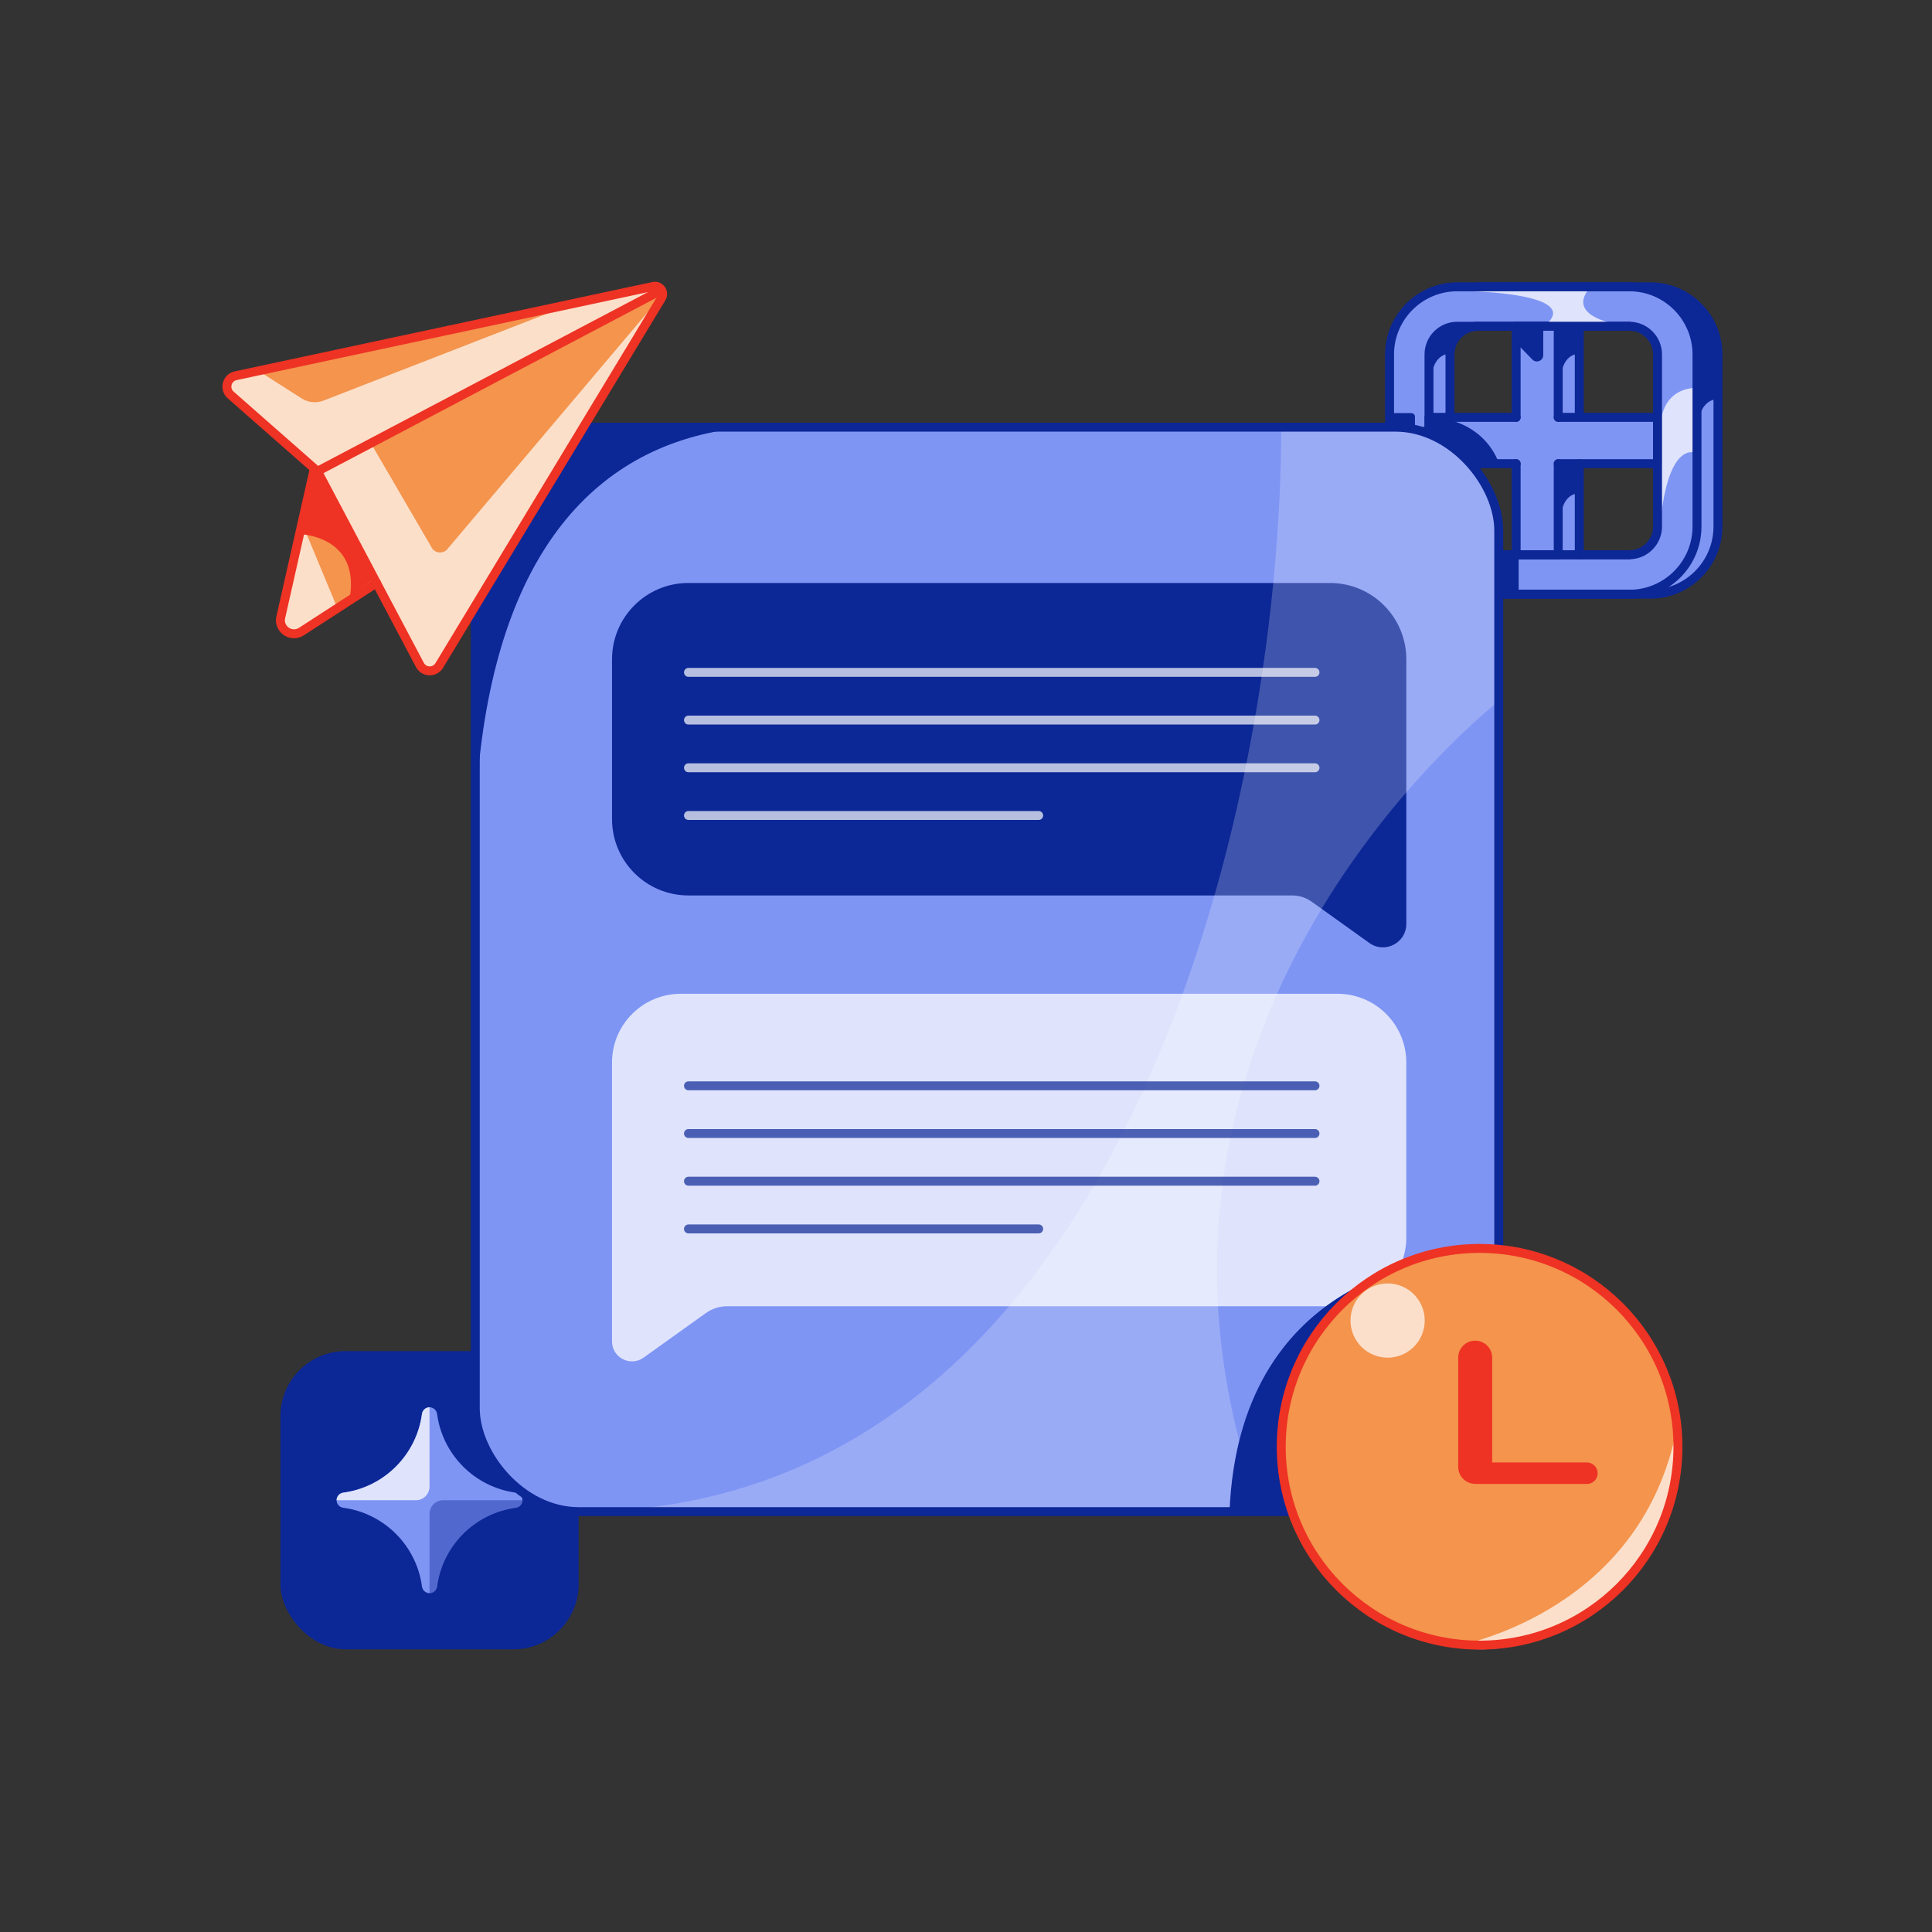 <?xml version="1.0" encoding="utf-8"?>
<svg xmlns="http://www.w3.org/2000/svg" data-name="Capa 2" id="Capa_2" viewBox="0 0 1080 1080">
  <rect x="0" y="0" width="1080" height="1080" fill="#333333" stroke="none"/>
  <defs>
    <style>
      .cls-1, .cls-2 {
        opacity: .75;
      }

      .cls-3 {
        fill: #f4944d;
      }

      .cls-4 {
        fill: #ee3224;
      }

      .cls-5, .cls-2, .cls-6, .cls-7 {
        fill: #fff;
      }

      .cls-8 {
        fill: #fcdfc9;
      }

      .cls-9 {
        opacity: .4;
      }

      .cls-10 {
        fill: #0c2796;
      }

      .cls-11 {
        fill: #7f95f4;
      }

      .cls-12 {
        stroke-width: 12px;
      }

      .cls-12, .cls-13, .cls-14, .cls-15, .cls-16 {
        fill: none;
        stroke-linecap: round;
        stroke-linejoin: round;
      }

      .cls-12, .cls-14, .cls-15 {
        stroke: #ee3224;
      }

      .cls-13 {
        stroke: #fff;
      }

      .cls-13, .cls-15, .cls-16 {
        stroke-width: 5px;
      }

      .cls-14 {
        stroke-width: 19px;
      }

      .cls-16 {
        stroke: #0c2796;
      }

      .cls-6 {
        opacity: .21;
      }

      .cls-7, .cls-17 {
        opacity: .7;
      }
    </style>
  </defs>
  <polygon class="cls-11" points="812.61 181.35 846.67 181.35 847.53 244.05 882.82 241.09 884.1 183.23 914 183.42 923.67 189.03 926.58 198.14 928.9 229.89 960.35 224.33 958.74 187.22 944.14 167.11 926.58 160.32 812.61 161.42 812.61 181.35"/>
  <polygon class="cls-11" points="817.76 161.42 808.14 161.42 793.36 166.85 780.64 181.49 776.77 200.42 776.77 237.07 794.81 238.79 808.51 236.58 817.76 242.63 825.66 251.15 831.22 259.2 847.53 258.3 848.46 309.09 835.78 310.13 836 332.18 897.65 332.18 926.58 331.31 939.41 328.2 948.63 322.79 955.95 312.05 960.35 300.21 960.35 287.99 960.35 221.28 926.58 221.03 925.36 296.07 921.84 305.62 915.98 310.13 871.06 310.13 882.82 309.12 882.82 259.2 927.33 259.2 927.33 232.46 810.54 232.46 811.62 199.68 812.73 191.53 818.16 183.14 817.76 161.42"/>
  <path class="cls-16" d="M826.3,160.32h96.23c20.85,0,37.82,16.96,37.82,37.81v96.23c0,20.85-16.96,37.81-37.82,37.81h-96.23M810.54,259.2v35.17c0,8.69,7.07,15.76,15.76,15.76h84.51M910.81,182.37h-84.51c-8.69,0-15.76,7.07-15.76,15.76v35.17"/>
  <polyline class="cls-16" points="847.53 233.31 847.53 182.37 871.06 182.37 871.06 233.31"/>
  <line class="cls-16" x1="882.82" x2="882.82" y1="182.37" y2="230.98"/>
  <polyline class="cls-16" points="847.53 259.2 798.82 259.2 798.82 233.31 847.53 233.31"/>
  <polyline class="cls-16" points="871.06 233.31 926.58 233.31 926.58 259.2 871.06 259.2"/>
  <path class="cls-10" d="M872.32,211.81c1.26-15.06,10.5-13.95,10.5-13.95l-1-15.49h-9.5v29.43Z"/>
  <path class="cls-10" d="M800.04,211.81c1.26-15.06,10.5-13.95,10.5-13.95l2.07-8.89,7.62-6.6-11.24,1.03-8.01,5.2-.94,23.2Z"/>
  <path class="cls-10" d="M808.21,234.39s20.99,2.66,29.59,24.15l-18.47-.77-5.58-8.84-12.67-7.52-3.66-6.6,10.79-.41Z"/>
  <path class="cls-10" d="M848.22,192.37l8.35,8.59c2.23,2.3,6.13.72,6.13-2.49v-14.8h-14.11l-.37,8.7Z"/>
  <path class="cls-10" d="M960.35,223.31s-11.72-1.97-11.72,20.73l1.16-39.99-2.47-20.4-11.23-14.66-10.24-6.91h6.54l13.08,6,10.77,12.92,3.81,12.41.29,29.89Z"/>
  <path class="cls-2" d="M824.42,162.9s58.4,1.48,40.24,18.15h38.36s-28.44-4.56-13.78-20.72h-44.81l-20,2.57Z"/>
  <path class="cls-2" d="M928.12,241.12s-1.89-22.51,18.89-24.3l.53,36.3s-14.98-6.87-19.42,39.41v-51.41Z"/>
  <path class="cls-16" d="M910.81,332.18h-96.23c-20.85,0-37.81-16.96-37.81-37.81v-96.23c0-20.85,16.96-37.81,37.81-37.81h96.23c20.85,0,37.82,16.96,37.82,37.81v96.23c0,20.85-16.96,37.81-37.82,37.81ZM814.58,182.37c-8.69,0-15.76,7.07-15.76,15.76v96.23c0,8.69,7.07,15.76,15.76,15.76h96.23c8.69,0,15.76-7.07,15.76-15.76v-96.23c0-8.69-7.07-15.76-15.76-15.76h-96.23Z"/>
  <line class="cls-16" x1="882.82" x2="882.82" y1="310.13" y2="259.2"/>
  <polyline class="cls-16" points="871.06 259.2 871.06 310.13 847.53 310.13 847.53 259.2"/>
  <path class="cls-10" d="M872.32,289.81c1.26-15.06,10.5-13.95,10.5-13.95l-1-15.49h-9.5v29.43Z"/>
  <polygon class="cls-10" points="848.93 311.28 848.93 330.72 835.98 330.72 835.98 309.99 848.93 311.28"/>
  <g>
    <rect class="cls-10" height="166.71" rx="36.44" ry="36.44" width="166.71" x="156.75" y="755.27"/>
    <path class="cls-11" d="M292.06,838.63c0,2.12-1.6,3.94-3.73,4.22-22.86,3.05-40.95,21.14-44,44-.28,2.13-2.1,3.73-4.23,3.73s-3.94-1.6-4.22-3.73c-3.05-22.86-21.14-40.95-44-44-2.13-.28-3.73-2.1-3.73-4.22s1.6-3.94,3.73-4.23c22.86-3.05,40.95-21.14,44-44,.28-2.13,2.1-3.73,4.22-3.73s3.94,1.6,4.23,3.73c3.05,22.86,21.14,40.95,44,44,2.13.28,3.73,2.1,3.73,4.23Z"/>
    <g class="cls-9">
      <path class="cls-10" d="M292.06,838.63h0c0,2.13-1.6,3.94-3.73,4.23-22.86,3.05-40.95,21.14-44,44-.28,2.13-2.09,3.72-4.22,3.73v-44.36c0-4.2,3.4-7.6,7.6-7.6h44.36Z"/>
    </g>
    <g class="cls-1">
      <path class="cls-5" d="M188.15,838.63h0c0-2.13,1.6-3.94,3.73-4.23,22.86-3.05,40.95-21.14,44-44,.28-2.13,2.09-3.72,4.22-3.73v44.36c0,4.2-3.4,7.6-7.6,7.6h-44.36Z"/>
    </g>
  </g>
  <rect class="cls-11" height="606.22" rx="57.78" ry="57.78" width="572.13" x="265.68" y="238.79"/>
  <path class="cls-10" d="M786.13,368.57v147.93c0,10.63-12.02,16.81-20.66,10.62l-32.29-23.1c-3.14-2.25-6.91-3.46-10.77-3.46h-337.61c-23.56,0-42.67-19.1-42.67-42.67v-89.34c0-23.56,19.1-42.66,42.66-42.66h358.68c23.56,0,42.67,19.1,42.67,42.67Z"/>
  <path class="cls-2" d="M342.13,593.98v155.89c0,9.06,10.25,14.33,17.62,9.06l34.84-24.93c3.46-2.47,7.6-3.8,11.85-3.8h341.24c21.23,0,38.45-17.21,38.45-38.45v-97.78c0-21.23-17.21-38.44-38.44-38.44h-367.12c-21.23,0-38.45,17.21-38.45,38.45Z"/>
  <path class="cls-6" d="M705.09,845.01h-381.63c302.37,0,392.75-392.59,392.76-606.22h63.81c31.91,0,57.78,25.86,57.78,57.77v95.41s-232.27,179.56-132.72,453.04Z"/>
  <rect class="cls-16" height="606.22" rx="57.78" ry="57.78" width="572.13" x="265.68" y="238.79"/>
  <path class="cls-10" d="M803.9,705.31s-111.26,8-116.59,139.7h86.37l30.22-139.7Z"/>
  <circle class="cls-3" cx="827.1" cy="808.75" r="110.88"/>
  <line class="cls-14" x1="824.64" x2="824.64" y1="758.94" y2="819.98"/>
  <line class="cls-12" x1="887.09" x2="826.05" y1="823.53" y2="823.53"/>
  <circle class="cls-7" cx="775.69" cy="738.19" r="20.75"/>
  <path class="cls-7" d="M813.01,920.36s99.62-16.85,122.87-115.27c0,0,2.66,57.28-41.57,91.7-44.24,34.43-81.29,23.56-81.29,23.56Z"/>
  <circle class="cls-15" cx="827.1" cy="808.75" r="110.88"/>
  <path class="cls-10" d="M414.31,239.12c-81.19,8.76-136.89,69.8-147.41,196.98v-99.38l61.63-97.93s48.41.33,85.78.33Z"/>
  <g class="cls-17">
    <line class="cls-13" x1="384.86" x2="735.09" y1="375.86" y2="375.86"/>
    <line class="cls-13" x1="384.86" x2="735.09" y1="402.53" y2="402.53"/>
    <line class="cls-13" x1="384.86" x2="735.09" y1="429.19" y2="429.19"/>
    <line class="cls-13" x1="384.86" x2="580.63" y1="455.86" y2="455.86"/>
  </g>
  <g class="cls-17">
    <line class="cls-16" x1="384.86" x2="735.09" y1="606.97" y2="606.97"/>
    <line class="cls-16" x1="384.86" x2="735.09" y1="633.64" y2="633.64"/>
    <line class="cls-16" x1="384.86" x2="735.09" y1="660.3" y2="660.3"/>
    <line class="cls-16" x1="384.86" x2="580.63" y1="686.97" y2="686.97"/>
  </g>
  <g>
    <polygon class="cls-8" points="370.43 160.75 128.17 212.28 127.66 219.22 175.72 261.91 157.02 348.66 164.02 354.32 210.46 325.85 234.1 372.3 244.92 374.53 370.43 160.75"/>
    <polygon class="cls-3" points="175.31 292.52 170 294.39 171.08 297.82 188.62 340 202.45 328.27 191.26 300.8 175.31 292.52"/>
    <path class="cls-15" d="M175.44,263.15l-18.62,82.51c-.88,6.48,6.3,10.97,11.75,7.34l41.89-27.15"/>
    <path class="cls-4" d="M168.82,298.71s31.68,1.45,26.89,34.19l11.6-7.96-28.72-62.07-4.63,6.86-5.14,28.98Z"/>
    <path class="cls-3" d="M370.42,164.61l-15.07,4.8-148,78.4,34.24,58.77c2.06,2.88,6.28,3.03,8.55.31l120.29-142.28Z"/>
    <line class="cls-15" x1="177.46" x2="368.18" y1="263.45" y2="162.97"/>
    <path class="cls-3" d="M144.47,207.32l24.17,15.4c3.66,2.33,8.2,2.78,12.24,1.2l129.45-50.35-165.86,33.75Z"/>
    <path class="cls-15" d="M365.18,160.11l-233.41,49.92c-5.01,1.07-6.66,7.39-2.81,10.77l48.5,42.64,57.25,108.26c2.26,4.28,8.33,4.46,10.84.31l124.24-205.42c1.97-3.25-.9-7.28-4.62-6.49Z"/>
  </g>
  <path class="cls-10" d="M790.97,238.19v-5.22c0-1.13-.91-2.04-2.04-2.04h-10.96v6.25l13,1.01Z"/>
</svg>